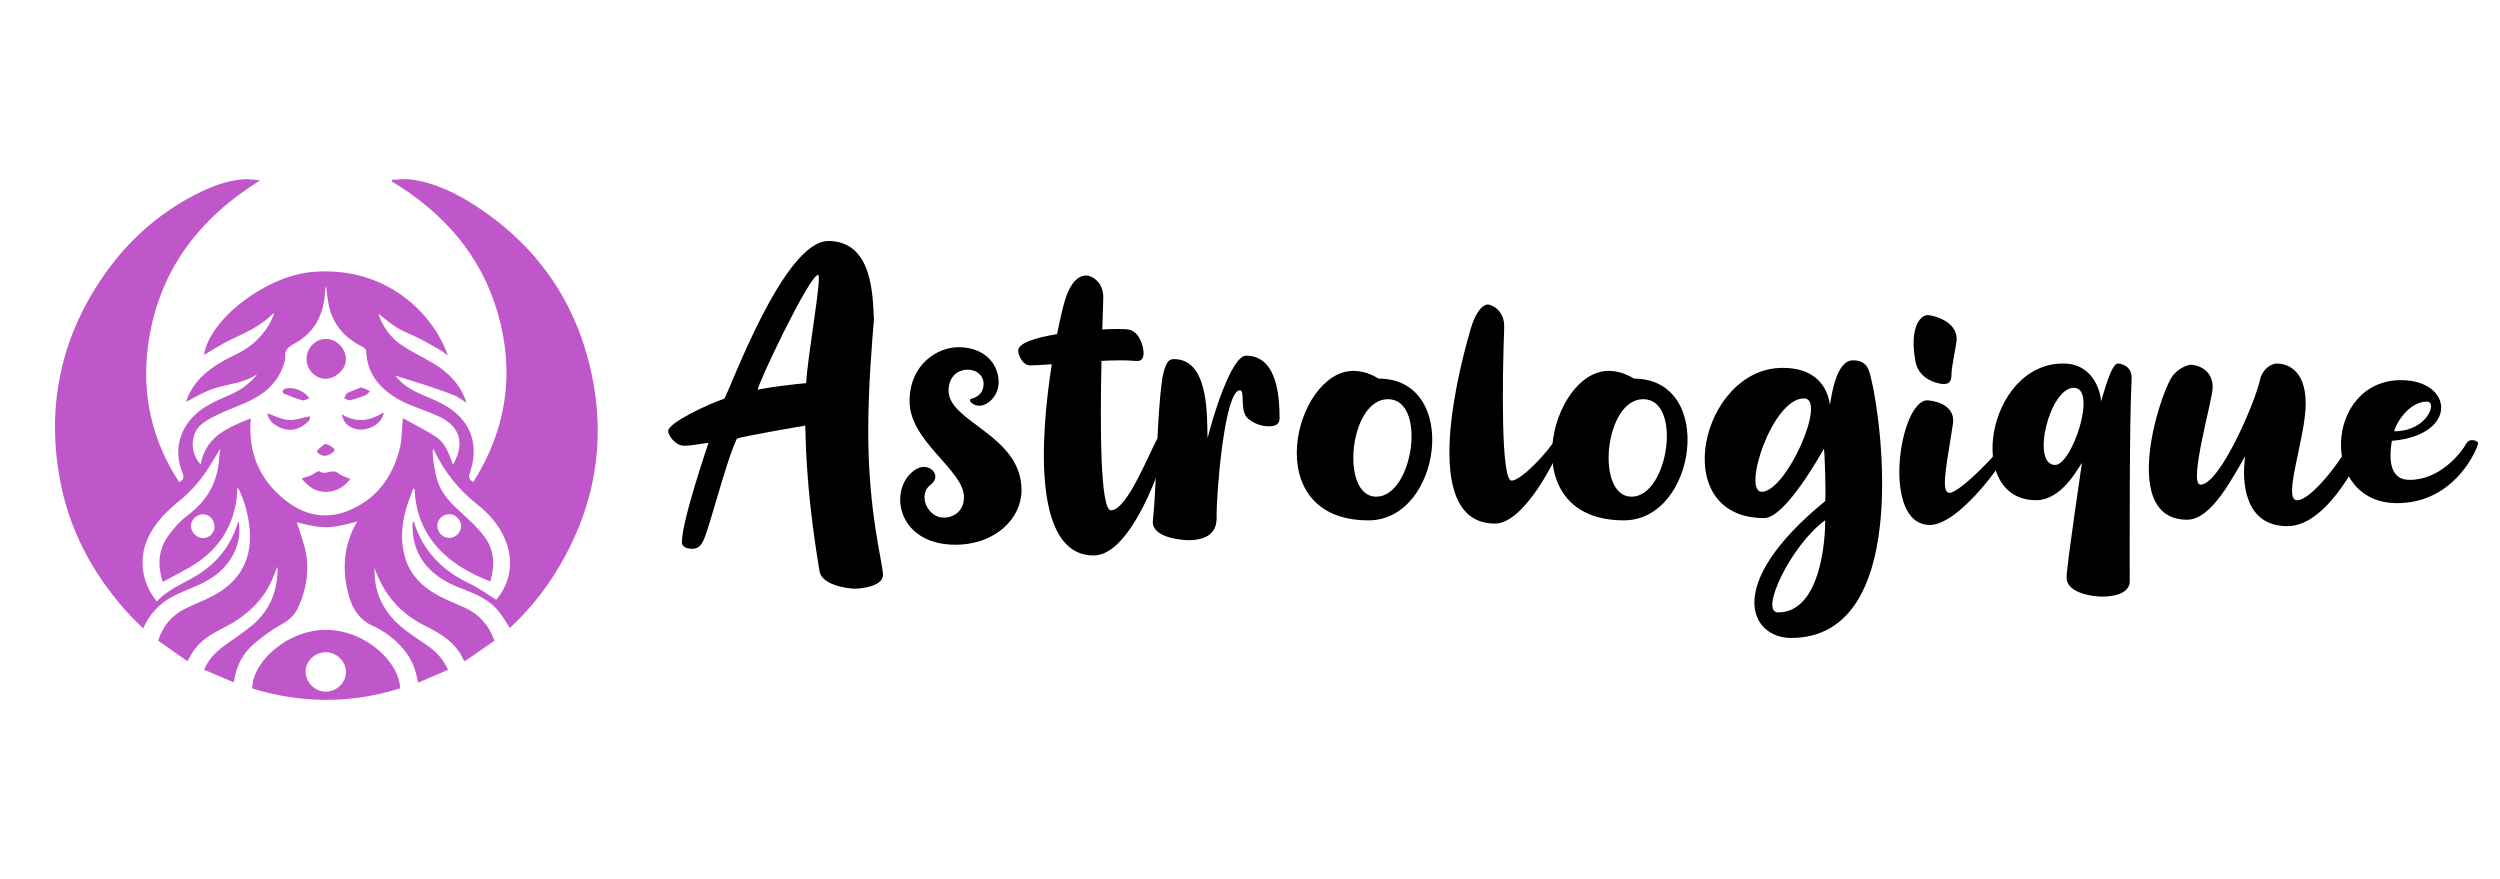 <?xml version="1.0" encoding="utf-8"?>
<!-- Generator: Adobe Illustrator 16.0.0, SVG Export Plug-In . SVG Version: 6.00 Build 0)  -->
<!DOCTYPE svg PUBLIC "-//W3C//DTD SVG 1.1//EN" "http://www.w3.org/Graphics/SVG/1.1/DTD/svg11.dtd">
<svg version="1.1" id="Calque_1" xmlns="http://www.w3.org/2000/svg" xmlns:xlink="http://www.w3.org/1999/xlink" x="0px" y="0px"
	 width="262.499px" height="92.29px" viewBox="0 0 262.499 92.29" enable-background="new 0 0 262.499 92.29" xml:space="preserve">
<g>
	<path fill="#BF56C9" d="M62.013,38.791c-1.669-7.301-5.718-13.031-11.995-17.13c-2.121-1.386-4.389-2.499-6.946-2.826
		c-0.623-0.079-1.269,0.023-1.903,0.042c-0.008,0.059-0.019,0.116-0.027,0.174c5.449,3.287,9.425,7.784,11.168,13.985
		c1.75,6.22,0.854,12.1-2.621,17.583c-0.454-0.268-0.495-0.552-0.347-0.985c1.045-3.096,0-5.697-2.905-7.232
		c-0.687-0.363-1.411-0.659-2.127-0.964c-0.943-0.403-1.826-0.894-2.524-1.665c-0.123-0.134-0.225-0.285-0.261-0.33
		c1.031,0.324,2.113,0.652,3.188,1.006c0.996,0.33,1.992,0.66,2.964,1.052c0.445,0.178,0.834,0.502,1.312,0.796
		c-0.649-1.975-1.97-3.268-3.649-4.243c-1.051-0.607-2.155-1.134-3.159-1.81c-1.198-0.804-1.998-1.955-2.458-3.305
		c0.665,0.501,1.294,1.061,2.003,1.486c0.727,0.438,1.542,0.723,2.3,1.112c0.789,0.406,1.554,0.856,2.326,1.291
		c0.109,0.063,0.198,0.157,0.301,0.232c0.102,0.076,0.208,0.144,0.363,0.25c-1.504-4.343-6.459-9.444-14.263-8.752
		c-4.824,0.43-10.758,4.934-11.335,8.714c0.881-0.508,1.828-1.15,2.851-1.627c1.584-0.74,3.164-1.462,4.418-2.727
		c0.013-0.014,0.052,0.001,0.101,0.004c-0.026,0.078-0.046,0.145-0.072,0.208c-0.783,1.883-2.134,3.21-3.959,4.086
		c-1.313,0.63-2.578,1.333-3.619,2.384c-0.775,0.782-1.326,1.688-1.602,2.597c0.813-0.412,1.665-0.937,2.583-1.284
		c1.601-0.61,3.403-0.609,4.884-1.621c-0.768,1.005-1.754,1.678-2.889,2.177c-0.944,0.41-1.909,0.816-2.759,1.387
		c-2.407,1.612-3.242,4.268-2.187,6.815c0.205,0.493,0.073,0.719-0.353,0.958c-2.891-4.428-3.972-9.27-3.255-14.461
		c1.055-7.647,5.259-13.198,11.752-17.225c-0.617-0.081-1.244-0.164-1.858-0.11c-1.741,0.155-3.347,0.785-4.887,1.572
		c-4.132,2.111-7.437,5.159-10.004,9.008C6.34,35.745,4.932,42.682,6.255,50.153c0.945,5.344,3.389,9.97,6.986,14.002
		c0.558,0.627,1.169,1.203,1.789,1.835c0.657-1.5,1.671-2.576,3.009-3.308c0.826-0.449,1.712-0.784,2.578-1.154
		c1.902-0.82,3.437-2.011,4.192-4.026c0.328-0.875,0.433-2.025,0.219-2.789c-0.701,2.463-2.164,4.34-4.315,5.675
		c-1.436,0.895-3.076,1.462-4.239,2.771c-1.741-2.113-1.982-4.852-0.691-7.169c0.778-1.395,1.901-2.467,3.115-3.457
		c1.28-1.047,2.331-2.286,3.18-3.702c0.328-0.546,0.665-1.084,1.061-1.737c-0.054,0.418-0.107,0.703-0.124,0.993
		c-0.149,2.538-1.275,4.506-3.319,6.031c-0.799,0.596-1.5,1.388-2.072,2.21c-1.009,1.446-1.093,3.064-0.54,4.775
		c0.993-0.536,1.96-1.031,2.898-1.574c2.745-1.593,4.402-3.944,4.857-7.105c0.055-0.383,0.063-0.772,0.104-1.293
		c0.702,1.334,1.043,2.635,1.221,3.985c0.446,3.372-0.84,5.904-3.849,7.47c-0.947,0.493-1.955,0.869-2.912,1.349
		c-1.378,0.688-2.3,1.788-2.793,3.334c1.014,0.715,2.032,1.432,3.063,2.159c0.205-0.349,0.364-0.631,0.532-0.906
		c0.786-1.288,2.044-1.972,3.328-2.634c2.173-1.109,3.947-2.636,4.987-4.902c0.201-0.434,0.357-0.892,0.592-1.48
		c0.018,0.246,0.032,0.33,0.03,0.414c-0.052,2.279-0.876,4.226-2.624,5.705c-0.953,0.807-2.021,1.477-3.024,2.222
		c-0.863,0.644-1.619,1.383-2.057,2.479c1.038,0.443,2.046,0.873,3.089,1.318c0.047-0.166,0.083-0.247,0.096-0.334
		c0.227-1.478,0.924-2.736,2.026-3.696c0.921-0.805,1.95-1.518,3.015-2.119c0.811-0.459,1.351-1.009,1.72-1.871
		c0.788-1.843,1.109-3.733,0.712-5.688c-0.217-1.071-0.626-2.101-0.932-3.095c2.955,0.755,3.548,0.655,6.345-0.083
		c-1.205,2.053-1.539,4.207-1.174,6.467c0.326,2.021,1.009,3.822,3.137,4.64c0.235,0.089,0.444,0.249,0.661,0.378
		c1.023,0.619,1.878,1.418,2.587,2.383c0.656,0.893,0.974,1.919,1.179,3.059c1.075-0.466,2.097-0.906,3.149-1.361
		c-0.477-1.006-1.109-1.768-1.928-2.364c-0.792-0.578-1.621-1.1-2.408-1.682c-1.713-1.264-2.92-2.873-3.282-5.016
		c-0.092-0.535-0.078-1.09-0.112-1.635c0.972,2.741,2.671,4.766,5.245,6.046c1.71,0.854,3.339,1.791,4.131,3.677
		c0.009,0.024,0.061,0.029,0.13,0.062c1.022-0.703,2.062-1.422,3.098-2.139c-0.591-1.632-1.616-2.796-3.159-3.484
		c-0.678-0.304-1.366-0.586-2.04-0.901c-2.03-0.953-3.67-2.281-4.252-4.58c-0.412-1.629-0.299-3.249,0.159-4.844
		c0.212-0.735,0.505-1.445,0.762-2.168c0.045,0.012,0.091,0.026,0.136,0.04c0.011,0.141,0.023,0.282,0.034,0.423
		c0.099,1.315,0.401,2.572,1.017,3.756c1.487,2.847,4.017,4.378,6.893,5.542c0.52-1.662,0.45-3.272-0.589-4.679
		c-0.683-0.922-1.549-1.725-2.403-2.499c-1.046-0.949-2.039-1.912-2.512-3.292c-0.332-0.968-0.625-2.894-0.502-3.492
		c0.054,0.098,0.102,0.175,0.141,0.251c1.073,2.229,2.575,4.106,4.527,5.637c1.181,0.929,2.16,2.042,2.799,3.428
		c1.065,2.314,0.749,4.679-0.826,6.565c-0.952-0.584-1.847-1.25-2.836-1.718c-2.834-1.347-4.853-3.388-5.803-6.422
		c-0.011-0.034-0.079-0.051-0.135-0.087c-0.163,2.742,0.988,4.782,3.266,6.166c0.842,0.515,1.798,0.853,2.721,1.223
		c1.215,0.489,2.33,1.117,3.137,2.173c0.388,0.51,0.708,1.067,1.074,1.626c1.715-1.603,3.223-3.36,4.488-5.323
		C62.355,53.89,63.797,46.601,62.013,38.791z M21.302,56.495c-0.643-0.003-1.223-0.584-1.25-1.258
		c-0.024-0.63,0.581-1.235,1.245-1.24c0.66-0.009,1.212,0.563,1.223,1.259C22.531,55.96,22.005,56.495,21.302,56.495z
		 M47.219,53.986c0.601,0.001,1.194,0.613,1.194,1.236c0,0.704-0.571,1.269-1.28,1.262c-0.642-0.003-1.221-0.608-1.22-1.272
		C45.916,54.52,46.486,53.984,47.219,53.986z M47.921,48.07c-0.09,0.217-0.201,0.425-0.352,0.736
		c-0.429-1.135-0.784-2.266-1.751-2.908c-1.124-0.746-2.35-1.341-3.521-1.993c-0.108,1.144-0.076,2.21-0.328,3.206
		c-0.767,3.036-2.494,5.366-5.471,6.541c-2.48,0.979-4.75,0.366-6.749-1.296c-2.538-2.111-3.653-4.848-3.437-8.139
		c0.004-0.07,0.009-0.143,0.019-0.29c-2.394,0.962-4.732,1.881-5.26,4.836c-1.134-1.189-1.123-3.197,0.07-4.198
		c0.584-0.49,1.307-0.834,2.006-1.164c1.18-0.552,2.439-0.952,3.579-1.576c1.469-0.802,2.588-1.981,3.088-3.644
		c0.063-0.208,0.158-0.431,0.132-0.635c-0.104-0.804,0.362-1.137,0.993-1.481c2.1-1.148,3.042-3.025,3.192-5.355
		c0.01-0.164,0.026-0.326,0.042-0.488c0.001-0.016,0.015-0.032,0.064-0.128c0.086,0.621,0.147,1.174,0.242,1.72
		c0.375,2.157,1.643,3.628,3.558,4.585c0.251,0.125,0.404,0.227,0.419,0.537c0.111,2.425,1.54,3.979,3.524,5.067
		c1.041,0.573,2.204,0.919,3.308,1.379c0.451,0.19,0.909,0.373,1.324,0.624C48.185,44.956,48.629,46.371,47.921,48.07z"/>
	<path fill="#BF56C9" d="M33.512,66.165c-3.854,0.366-7.067,3.614-7.023,6.124c5.161,1.589,10.327,1.604,15.525-0.011
		C41.92,69.272,37.833,65.757,33.512,66.165z M34.208,72.621c-1.141,0.007-2.12-0.97-2.12-2.106c0-1.127,0.986-2.049,2.169-2.034
		c1.109,0.012,2.079,0.996,2.071,2.095C36.322,71.68,35.351,72.619,34.208,72.621z"/>
	<path fill="#BF56C9" d="M34.14,39.766c1.089,0.021,2.173-0.98,2.183-2.018c0.011-1.137-0.977-2.162-2.081-2.162
		c-1.124,0-2.042,0.941-2.053,2.104C32.178,38.794,33.072,39.745,34.14,39.766z"/>
	<path fill="#BF56C9" d="M33.534,49.484c-0.077-0.06-0.349,0.128-0.526,0.213c-0.128,0.067-0.237,0.177-0.37,0.226
		c-0.296,0.109-0.601,0.193-0.965,0.311c0.666,0.859,1.513,1.462,2.643,1.417c1.052-0.042,1.876-0.591,2.471-1.35
		c-0.459-0.216-0.932-0.34-1.282-0.623C34.871,49.174,34.157,49.957,33.534,49.484z"/>
	<path fill="#BF56C9" d="M32.519,43.713c-0.78,0.146-1.526,0.439-2.248,0.382c-0.736-0.053-1.452-0.443-2.208-0.699
		c0.136,0.736,0.657,1.188,1.301,1.485c0.932,0.432,1.84,0.31,2.649-0.327C32.292,44.334,32.631,44.109,32.519,43.713z"/>
	<path fill="#BF56C9" d="M35.913,43.514c0.101,0.979,0.997,1.622,2.011,1.594c1.17-0.027,2.307-0.86,2.359-1.812
		C38.881,44.191,37.454,44.449,35.913,43.514z"/>
	<path fill="#BF56C9" d="M36.757,42.023c0.56-0.129,1.107-0.327,1.641-0.541c0.177-0.07,0.303-0.266,0.45-0.404
		c-0.196-0.1-0.387-0.208-0.587-0.3c-0.062-0.03-0.144-0.013-0.216-0.016c-0.016-0.034-0.03-0.072-0.043-0.108
		c-0.515,0.201-1.043,0.37-1.534,0.617c-0.161,0.082-0.224,0.363-0.333,0.551C36.344,41.895,36.577,42.067,36.757,42.023z"/>
	<path fill="#BF56C9" d="M29.827,41.344c0.633,0.251,1.269,0.506,1.923,0.688c0.191,0.054,0.447-0.128,0.734-0.226
		c-0.614-0.832-1.785-1.249-2.546-0.984c-0.107,0.038-0.243,0.134-0.268,0.229C29.648,41.133,29.743,41.31,29.827,41.344z"/>
	<path fill="#BF56C9" d="M33.306,47.332c-0.128,0.186,0.475,0.604,0.922,0.516c0.328-0.063,0.694-0.269,0.894-0.526
		c0.14-0.179-0.458-0.592-0.996-0.717C33.845,46.84,33.506,47.038,33.306,47.332z"/>
</g>
<g>
	<path d="M91.762,33.536c-0.15,1.84-0.597,6.967-0.597,11.718c0,8.723,1.545,13.822,1.545,15.116c0,1.299-2.638,1.442-2.9,1.442
		c-0.95,0-3.523-0.429-3.755-1.808c-1.555-9.249-1.45-14.669-1.5-15.314c-0.209,0.024-6.425,1.103-7.173,1.357
		c-1.181,2.449-2.877,9.426-3.553,10.766c-0.288,0.57-0.614,0.808-1.152,0.808c-0.186,0-1.076-0.025-1.076-0.68
		c0-2.307,2.699-10.122,2.79-10.444c-0.376,0.024-1.688,0.302-2.554,0.302c-0.944,0-1.68-1.102-1.68-1.542
		c0-0.883,4.337-2.888,5.9-3.396c0.671-1.119,6.251-16.555,10.914-16.555C91.776,25.306,91.624,31.422,91.762,33.536z
		 M85.899,28.861c-0.909,0-6.453,11.69-6.325,12.055c1.703-0.349,3.948-0.581,5.073-0.686
		C84.794,37.353,86.349,28.861,85.899,28.861z"/>
	<path d="M107.259,51.473c0,2.952-2.729,5.723-6.951,5.723c-6.352,0-7.119-6.232-4.031-7.982c1.254-0.708,2.745,0.695,1.416,1.698
		c-1.351,1.017-0.327,3.439,1.405,3.439c1.061,0,2.118-0.7,2.118-2.146c0-2.87-5.711-5.826-5.711-10.069
		c0-3.967,3.024-5.682,5.112-5.682c2.745,0,4.24,1.729,4.24,3.702c0,1.326-1.069,2.445-2.041,2.445c-0.505,0-0.97-0.37-0.97-0.566
		c0-0.071,0.05-0.134,0.15-0.161c0.688-0.183,1.278-0.641,1.278-1.562c0-2.027-3.673-2.195-3.673,0.71
		C99.6,44.348,107.259,45.663,107.259,51.473z"/>
	<path d="M122.447,46.777c-0.298,1.689-3.593,11.546-7.604,11.546c-6.339,0-5.663-12.048-4.407-20.079
		c-0.956,0.069-1.752,0.121-2.234,0.121c-0.916,0-1.292-1.183-1.292-1.555c0-0.796,1.852-1.362,4.084-1.729
		c0.327-1.662,0.633-2.923,0.814-3.506c0.806-2.645,1.929-2.645,2.308-2.645c0.418,0,1.793,0.611,1.729,2.41
		c-0.03,0.861-0.068,1.979-0.105,3.252c1.21-0.062,2.191-0.063,2.643-0.01c1.33,0.157,1.692,1.919,1.692,2.455
		c0,0.822-0.38,0.908-0.941,0.854c-0.883-0.084-2.13-0.064-3.479,0c-0.15,6.953-0.131,15.693,1,15.693
		c1.697,0,4.036-6.098,4.886-7.559C121.653,45.832,122.672,45.512,122.447,46.777z"/>
	<path d="M134.353,43.921c0,0.83-0.788,0.838-1.117,0.838c-0.788,0-1.508-0.258-2.14-0.76c-1.023-0.812-0.302-3.019-0.909-3.019
		c-1.62,0-2.491,10.99-2.441,13.325c0.033,1.561-0.916,2.416-3.008,2.416c-0.294,0-3.639-0.156-3.698-1.868
		c0.478-4.723,0.366-10.71,1.014-15.219c0.359-1.705,0.699-1.927,1.226-1.927c3.808,0,3.422,6.465,3.516,8.315
		c0.493-2.061,2.477-8.676,4.046-8.676C134.277,37.346,134.353,42.178,134.353,43.921z"/>
	<path d="M143.7,54.638c-11.745,0-7.743-15.695-1.605-15.695c0.939,0,1.825,0.294,2.66,0.812
		C153.374,39.754,151.361,54.638,143.7,54.638z M145.731,41.913c-4.08,0-5.048,10.24-1.23,10.24
		C148.396,52.153,149.872,41.913,145.731,41.913z"/>
	<path d="M164.004,46.466c-0.528,1.631-3.955,8.51-7.024,8.51c-8.287,0-3.51-17.157-2.578-20.388
		c0.612-2.128,1.426-2.616,1.805-2.616c0.42,0,1.793,0.61,1.732,2.409c-0.201,5.641-0.349,16.085,0.773,16.085
		c1.009,0,3.829-2.997,4.68-4.454C163.507,45.815,164.272,45.637,164.004,46.466z"/>
	<path d="M170.509,54.638c-11.748,0-7.747-15.695-1.607-15.695c0.939,0,1.828,0.294,2.661,0.812
		C180.183,39.754,178.165,54.638,170.509,54.638z M172.538,41.913c-4.08,0-5.048,10.24-1.232,10.24
		C175.2,52.153,176.679,41.913,172.538,41.913z"/>
	<path d="M188.057,66.984c-4.207,0-7.244-5.513,3.589-14.371c0.086-0.977-0.054-5.034-0.127-5.503
		c-0.212,0.328-4.021,7.289-6.292,7.289c-10.227,0-6.639-15.772,1.938-15.772c4.237,0,4.83,2.928,4.984,3.887
		c0.162-1.043,0.659-4.678,2.413-4.678c1.503,0,1.686,1.015,1.9,1.895C197.653,44.566,200.563,66.984,188.057,66.984z
		 M189.419,41.831c-3.362,0-6.513,9.806-4.436,9.806C187.573,51.637,191.884,41.831,189.419,41.831z M191.646,54.626
		c-3.575,2.57-6.962,9.677-4.954,9.677C191.204,64.303,191.665,56.547,191.646,54.626z"/>
	<path d="M211.485,46.206c-0.561,1.697-5.669,8.913-8.854,8.913c-5.164,0-3.201-13.086-0.259-13.086c0.094,0,3.026,0.171,2.683,2.49
		c-0.606,4.086-1.358,7.221-0.355,7.221c1.087,0,5.283-4.354,6.163-5.747C211.023,45.741,211.628,45.766,211.485,46.206z
		 M201.132,37.998c-0.658-3.418,0.398-4.911,1.289-4.911c0.486,0,3.027,0.588,3.027,2.504c0,0.589-0.547,2.844-0.547,3.794
		c0,0.83-0.388,0.94-0.876,0.94C203.888,40.326,201.55,40.086,201.132,37.998z"/>
	<path d="M220.609,42.142c0.296-0.887,1.068-3.972,1.766-3.972c0.169,0,1.529,0.132,1.445,1.639
		c-0.248,4.602-0.198,17.75-0.201,21.248c0,0.769-0.71,1.584-2.955,1.584c-0.868,0-3.673-0.339-3.673-1.997
		c0-1.279,1.623-12.021,1.613-12.045c-0.395,0.504-2.086,3.921-4.821,3.921c-7.519,0-5.195-14.351,2.842-14.351
		C219.946,38.169,220.595,41.403,220.609,42.142z M215.791,48.818c1.773,0,4.48-8.101,1.952-8.101
		C215.194,40.717,213.221,48.818,215.791,48.818z"/>
	<path d="M248.457,46.518c-0.199,0.567-3.798,8.729-8.279,8.729c-4.462,0-4.831-4.537-4.437-7.339
		c-1.241,2.06-3.476,6.661-6.094,6.661c-6.946,0-3.093-12.564-1.647-14.916c0.637-1.035,1.812-1.355,2.012-1.355
		c0.553,0,2.318,0.387,2.318,2.366c0,1.335-2.608,10.224-1.274,10.224c2.021,0,5.756-8.665,6.249-11.038
		c0.189-0.914,1.021-1.68,1.786-1.68c0.802,0,3.005,0.42,3.005,4.203c0,3.605-2.488,10.154-0.905,10.154
		c1.528,0,4.871-4.467,5.656-6.229C247.174,45.56,248.65,45.969,248.457,46.518z"/>
	<path d="M260.196,46.594c-0.396,1.353-2.892,6.236-8.498,6.236c-8.245,0-7.598-12.914,0.412-12.914
		c5.489,0,6.064,5.765-0.967,6.372c-0.377,2.312-0.058,4.097,1.858,4.097c3.163,0,5.351-2.72,6.01-3.886
		C259.304,45.981,260.293,46.262,260.196,46.594z M251.393,45.285c3.486,0,4.558-3.119,3.442-3.119
		C252.813,42.166,251.449,44.745,251.393,45.285z"/>
</g>
</svg>
